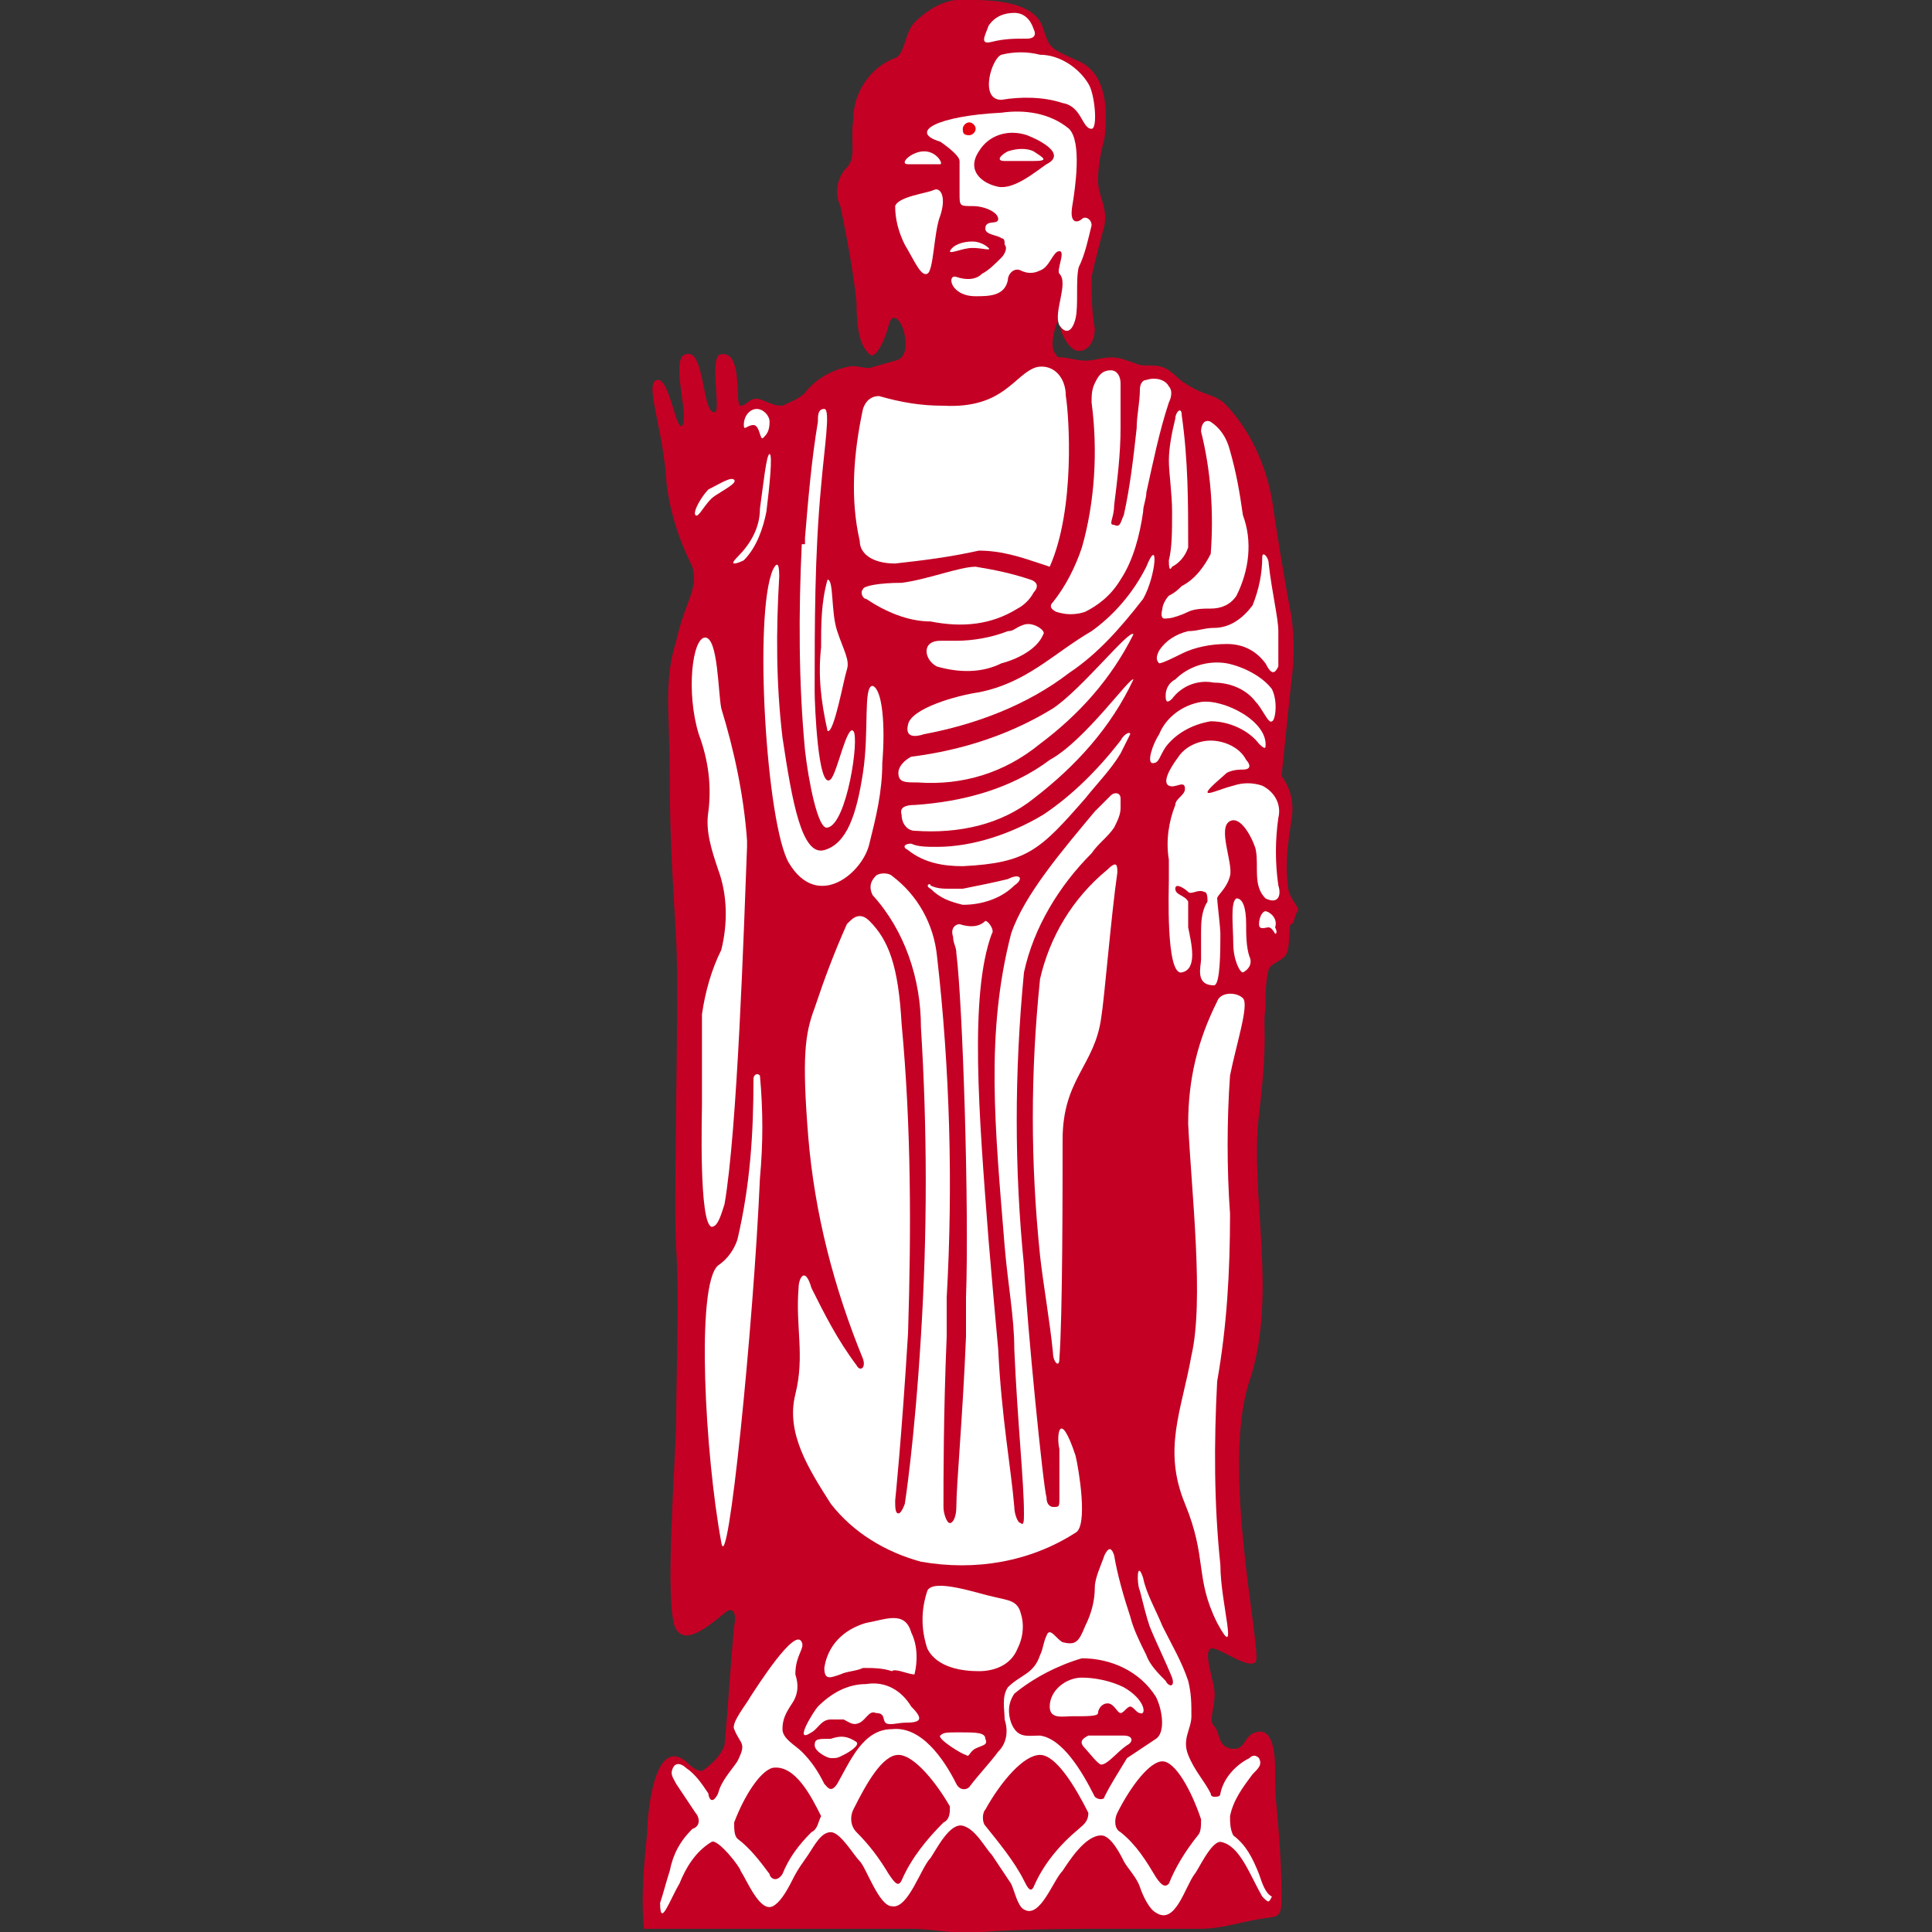 <?xml version="1.0" encoding="utf-8"?>
<!-- Generator: Adobe Illustrator 25.2.3, SVG Export Plug-In . SVG Version: 6.00 Build 0)  -->
<svg version="1.1" id="レイヤー_1" xmlns="http://www.w3.org/2000/svg" xmlns:xlink="http://www.w3.org/1999/xlink" x="0px"
	 y="0px" viewBox="0 0 60 60" style="enable-background:new 0 0 60 60;" xml:space="preserve">
<rect x="0" y="0" width="60" height="60" fill="#333333" stroke="none"/>
<style type="text/css">
	.st0{fill:#C40024;}
	.st1{fill:#FFFFFF;}
	.st2{fill:#E30011;}
</style>
<g id="レイヤー_2_1_">
	<g id="design">
		<path class="st0" d="M34,10.2c-0.1-0.5-0.1-1.1-0.1-1.6c0.1-0.5,0.3-1.2,0.4-1.6c0.1-0.6-0.2-0.9-0.2-1.4c0-0.5,0.1-0.9,0.2-1.3
			c0.1-0.8,0.1-2-0.8-2.4c-0.9-0.4-0.9-0.4-1.1-1C32.2,0.2,31.3,0,30.2,0c-0.7-0.1-1.3,0.2-1.8,0.7c-0.3,0.3-0.3,1-0.6,1.1
			c-0.8,0.3-1.3,1.1-1.3,1.9c-0.1,0.7,0.1,1.2-0.2,1.5C26,5.5,25.9,6,26.1,6.4c0.2,1,0.4,2,0.5,3c0,1.1,0.2,1.4,0.4,1.6
			s0.5-0.5,0.6-0.9c0.1-0.4,0.3-0.2,0.4,0c0.1,0.2,0.3,1-0.2,1.1l-0.7,0.2c-0.2,0.1-0.5-0.1-0.8,0c-0.5,0.1-1,0.4-1.3,0.8
			c-0.2,0.2-0.5,0.3-0.7,0.4c-0.3,0-0.4-0.1-0.7-0.2s-0.4,0.2-0.6,0.2s0.1-1.7-0.6-1.6c-0.4,0,0,1.8-0.2,1.8c-0.4,0.1-0.3-2-0.9-1.8
			c-0.5,0.1,0.1,1.9-0.1,2.2s-0.4-1.5-0.8-1.4c-0.4,0.1,0.2,1.5,0.3,3.2c0.1,0.9,0.4,1.8,0.8,2.6c0.2,0.7-0.2,1-0.5,2.3
			c-0.4,1.3-0.2,2.2-0.2,4.2c0,2,0.1,3.3,0.2,5.1s-0.1,8.3,0,9.6S21,42.8,21,44c0,1.2-0.4,6,0,6.6c0.3,0.5,1-0.1,1.5-0.5
			c0.2-0.2,0.4-0.1,0.3,0.4c-0.1,1-0.2,2.7-0.3,3.7c-0.1,0.3-0.4,0.6-0.7,0.8c-0.2,0-0.4-0.2-0.5-0.3c-1-0.8-1.2,1.7-1.2,2.2
			c-0.1,1-0.2,2-0.1,3h5.6h2.7c0.7,0,1.5,0.2,2.2,0.1c1.4-0.1,2.8-0.1,4.3-0.1h2.5c0.6,0,1.2-0.2,1.8-0.3s0.7,0,0.7-0.7
			c0-1.1-0.1-2.2-0.2-3.3c0-0.3,0-0.6,0-0.6c0-0.3,0-1.4-0.6-1.2c-0.4,0.1-0.3,0.6-0.8,0.5c-0.4-0.1-0.3-0.5-0.5-0.7
			c-0.2-0.2,0.1-0.7,0-1.2c-0.1-0.5-0.3-1.1-0.1-1.2s1.2,0.7,1.4,0.4s-1.1-6-0.2-8.7s0-5.8,0.3-8.3s0.1-2.6,0.2-3.3
			c0-0.4,0-0.8,0.1-1.2c0.1-0.2,0.3-0.2,0.5-0.4s0.1-1,0.2-1s0.1-0.3,0.2-0.4S40,27.9,40,27.5c-0.1-0.7,0-1.3,0.1-2
			c0.1-0.5,0-1-0.3-1.4c0.1-1,0.2-1.9,0.3-2.9c0.1-0.7,0.1-1.4,0-2.1c-0.2-1-0.5-2.9-0.6-3.6c-0.2-1.1-0.7-2.2-1.5-3
			c-0.4-0.3-0.6-0.2-1.2-0.6c-0.2-0.1-0.4-0.4-0.7-0.5s-0.6,0-0.8-0.1c-0.3-0.1-0.5-0.2-0.8-0.2c-0.3,0-0.5,0.1-0.8,0.1
			c-0.2,0-0.6-0.1-0.7-0.1c-0.1,0-0.2,0-0.2-0.1c-0.3-0.2,0.1-1.3,0.1-1s0.3,0.9,0.6,0.9C33.8,10.9,34,10.6,34,10.2z"/>
		<path class="st1" d="M31.1,7.4c-0.1-0.1-0.5-0.1-0.5-0.3C30.6,6.8,31,7,31,6.8s-0.4-0.4-0.8-0.4s-0.4,0-0.4-0.4c0-0.3,0-0.7,0-1
			c0-0.2-0.6-0.6-0.6-0.6c-1-0.3-0.1-0.8,1.9-0.9c0.7-0.1,1.5,0,2.1,0.5c0.4,0.4,0.2,1.8,0.1,2.4s0.2,0.5,0.3,0.4
			c0.1-0.1,0.3,0,0.3,0.2c-0.1,0.4-0.2,0.9-0.4,1.3c-0.1,0.4,0,1.2-0.1,1.6c-0.1,0.4-0.3,0.5-0.5,0.2c-0.2-0.4,0.3-1.3,0-1.6
			c-0.1-0.1,0.2-0.7,0-0.7s-0.3,0.5-0.6,0.6c-0.2,0.1-0.4,0.1-0.6,0c-0.2-0.1-0.4,0.1-0.4,0.3c-0.1,0.5-0.6,0.5-1,0.5
			c-0.8,0-0.9-0.7-0.6-0.6c0.3,0.1,0.6,0.1,0.8-0.1c0.2-0.1,0.4-0.3,0.6-0.5c0.1-0.1,0.2-0.3,0.1-0.4C31.2,7.5,31.2,7.4,31.1,7.4z
			 M31.9,4.2c-0.6-0.2-1.2,0-1.5,0.5c-0.4,0.6,0.1,1,0.6,1.1s1.2-0.5,1.5-0.7C33.1,4.8,32.4,4.4,31.9,4.2z M32.1,5
			c-0.3,0-0.6,0-0.9,0c-0.3,0-0.1-0.2,0.1-0.3c0.3-0.1,0.6-0.1,0.8,0C32.4,4.9,32.6,5,32.1,5L32.1,5z"/>
		<path class="st1" d="M29.2,6.7C29,7.2,29,8.4,28.8,8.5c-0.2,0.1-0.4-0.4-0.7-0.9c-0.2-0.4-0.3-0.8-0.3-1.2c0.1-0.3,1-0.4,1.2-0.5
			S29.4,6.1,29.2,6.7z M29.2,5.1h-1c-0.3,0,0.1-0.4,0.5-0.4S29.3,5.1,29.2,5.1L29.2,5.1z M29.5,7.8c0.1-0.2,0.4-0.3,0.7-0.3
			c0.2,0,0.4,0.1,0.5,0.2c0.1,0.1-0.2,0-0.5,0C29.9,7.7,29.5,7.9,29.5,7.8z"/>
		<path class="st1" d="M39.6,29c0,0-0.1-0.2-0.2-0.2c-0.1,0-0.3,0.1-0.3-0.1s0.1-0.4,0.2-0.4s0.4,0.2,0.3,0.5
			C39.7,29,39.6,29,39.6,29z"/>
		<path class="st1" d="M33,3.2C32.4,3,31.7,3,31.1,3.1c-0.7,0-0.3-1.3,0-1.4c0.4-0.1,0.8-0.1,1.2,0c0.6,0,1.2,0.4,1.5,0.9
			C34,2.9,34.1,4,33.9,4C33.6,4,33.6,3.3,33,3.2z"/>
		<path class="st1" d="M31.9,1.2c-0.4,0-0.7,0-1.1,0.1c-0.4,0.1-0.2-0.2-0.1-0.5c0.2-0.3,0.5-0.4,0.8-0.4c0.3,0,0.5,0.2,0.6,0.5
			C32.2,1.1,32.1,1.2,31.9,1.2z"/>
		<path class="st2" d="M29.9,4c0-0.1,0.1-0.2,0.2-0.2c0.1,0,0.2,0.1,0.2,0.2c0,0,0,0,0,0c0,0.1-0.1,0.2-0.2,0.2c0,0,0,0,0,0
			C29.9,4.2,29.9,4.1,29.9,4z"/>
		<path class="st1" d="M23.5,12.7c-0.2,0-0.4,0.2-0.4,0.5c0,0.2,0.1,0,0.3,0c0.2,0,0.2,0.5,0.3,0.4s0.2-0.2,0.2-0.5
			C23.9,12.9,23.7,12.7,23.5,12.7z"/>
		<path class="st1" d="M23.9,14.1c-0.1,0-0.2,1-0.3,1.7c0,0.6-0.3,1.1-0.7,1.5c-0.3,0.3,0,0.2,0.2,0.1c0.4-0.4,0.6-1,0.7-1.5
			C23.9,15.1,24,14.1,23.9,14.1z"/>
		<path class="st1" d="M21.6,16c0.1,0.1,0.3-0.4,0.6-0.6c0.3-0.2,0.7-0.4,0.6-0.5s-0.4,0.1-0.8,0.3C21.8,15.4,21.5,15.9,21.6,16z"/>
		<path class="st1" d="M38.6,30.2c-0.1,0-0.3-0.4-0.3-0.9s-0.1-1.3,0.1-1.4c0.2,0,0.3,0.3,0.3,0.8c0,0.3,0,0.7,0.1,1
			C38.9,29.9,38.8,30.1,38.6,30.2C38.6,30.2,38.6,30.2,38.6,30.2z"/>
		<path class="st1" d="M37.8,31.1c-0.6,1.2-0.9,2.4-0.9,3.8c0.1,2.1,0.5,5.5,0.1,7.2c-0.3,1.7-0.9,2.9-0.2,4.6
			c0.7,1.7,0.3,2.3,1,3.7c0.7,1.3,0.1-0.6,0.1-1.8c-0.2-1.9-0.2-3.8-0.1-5.7c0.3-1.7,0.4-3.4,0.4-5.2c-0.1-1.4-0.1-2.9,0-4.3
			c0.2-1,0.6-2.2,0.4-2.4S37.9,30.8,37.8,31.1z"/>
		<path class="st1" d="M28.4,52L28.4,52c0.1-0.4,0.1-0.9-0.1-1.3c-0.2-0.7-0.8-0.4-1.4-0.3c-0.7,0.2-1.2,0.7-1.3,1.4
			c0,0.4,0.2,0.3,0.5,0.2c0.2-0.1,0.5-0.1,0.7-0.2c0.3,0,0.6,0,0.9,0.1C27.8,51.8,28.2,52,28.4,52z"/>
		<path class="st1" d="M26.2,53.4c0.2,0.1,0.3,0.2,0.5,0.1s0.3-0.4,0.5-0.3c0.3,0,0.2,0.2,0.3,0.3c0.1,0.1,0.4,0,0.6,0
			c0.5,0,0.6-0.1,0.2-0.5c-0.3-0.5-0.8-0.8-1.4-0.7c-0.6,0-1.1,0.3-1.5,0.7c-0.1,0.1-0.8,1.2-0.2,0.8c0.2-0.1,0.3-0.4,0.6-0.4
			C26,53.4,26.1,53.4,26.2,53.4z"/>
		<path class="st1" d="M30.4,51.9c0.5,0,1-0.2,1.2-0.7c0.2-0.4,0.2-0.8,0.1-1.1c-0.1-0.4-0.4-0.4-0.8-0.5c-0.5-0.1-1.9-0.6-2.1-0.2
			c-0.2,0.6-0.2,1.2,0,1.8C29.1,51.8,29.9,51.9,30.4,51.9z"/>
		<path class="st1" d="M34.9,52.4c-0.4-0.2-0.9-0.3-1.3-0.3c-0.5,0-1,0.4-1,0.9c0,0.4,0.4,0.3,0.7,0.3c0.5,0,0.8,0,0.8-0.1
			s0.1-0.3,0.3-0.3c0.2,0,0.3,0.3,0.4,0.3s0.2-0.2,0.3-0.2s0.2,0.2,0.3,0.2C35.6,53.3,35.6,52.8,34.9,52.4z"/>
		<path class="st1" d="M39.1,58.2c-0.2-0.5-0.4-0.9-0.8-1.2c-0.1-0.2-0.1-0.4-0.1-0.6c0.1-0.5,0.4-0.9,0.7-1.3
			c0.2-0.2,0.3-0.3,0.2-0.5c-0.1-0.1-0.2-0.1-0.3,0c-0.4,0.2-0.8,0.6-0.9,1.1c0,0.1-0.1,0.1-0.2,0.1c0,0-0.1,0-0.1-0.1
			c-0.2-0.4-0.5-0.7-0.7-1.2s0.1-0.8,0.1-1.2c0-0.4,0-0.7-0.1-1.1c-0.2-0.6-0.5-1.1-0.8-1.7c-0.2-0.5-0.5-1-0.6-1.5
			c-0.2-0.6-0.2,0.2-0.1,0.4c0.1,0.4,0.2,0.8,0.3,1.1c0.2,0.5,0.5,1.1,0.7,1.6c0.1,0.3-0.1,0.3-0.2,0.1c-0.2-0.2-0.5-0.5-0.6-0.8
			c-0.2-0.4-0.4-0.8-0.5-1.2c-0.2-0.6-0.4-1.3-0.5-1.9c-0.1-0.3-0.2-0.2-0.3,0c-0.1,0.3-0.3,0.7-0.3,1c0,0.4-0.1,0.8-0.3,1.2
			c-0.2,0.5-0.3,0.6-0.7,0.5c-0.2-0.1-0.4-0.5-0.5-0.2c-0.1,0.2-0.1,0.4-0.2,0.6c-0.2,0.6-0.6,0.6-1,1c-0.2,0.3-0.1,0.7-0.1,1
			c0.1,0.3,0.1,0.7-0.2,1c-0.3,0.4-0.6,0.7-0.9,1.1c-0.1,0.1-0.3,0.1-0.4-0.1c-0.4-0.8-1.1-1.8-2-1.7c-0.9,0-1.3,1-1.7,1.7
			c-0.2,0.3-0.3,0.1-0.4,0c-0.2-0.4-0.4-0.7-0.7-1c-0.2-0.2-0.6-0.4-0.6-0.7c0-0.3,0.1-0.5,0.3-0.8c0.2-0.3,0.2-0.6,0.1-0.9
			c0-0.6,0.3-0.8,0.2-1c-0.2-0.5-1.4,1.4-1.6,1.7c-0.1,0.2-0.6,0.8-0.5,1c0.2,0.5,0.4,0.4,0.1,1c-0.2,0.3-0.5,0.6-0.6,1
			c-0.2,0.4-0.3,0.1-0.3,0c-0.2-0.3-0.4-0.6-0.7-0.8c-0.1-0.1-0.3-0.2-0.4,0s0,0.3,0.1,0.5c0.2,0.3,0.4,0.6,0.6,0.9
			c0.1,0.1,0.2,0.4-0.1,0.5c-0.4,0.4-0.6,0.8-0.7,1.3c-0.1,0.3-0.2,0.7-0.3,1c0,0.8,0.3-0.1,0.6-0.6c0.2-0.5,0.5-1,1-1.3
			c0.2-0.1,0.9,0.8,0.9,0.9c0.2,0.3,0.6,1.3,1,1.1c0.2-0.1,0.4-0.4,0.6-0.8s0.3-0.5,0.5-0.8s0.4-0.7,0.7-0.7s0.7,0.7,0.9,0.9
			s0.6,1.4,1,1.4c0.5,0.1,0.9-1.2,1.2-1.5c0.2-0.3,0.6-1.1,1-1c0.4,0.1,0.7,0.7,0.9,0.9c0.2,0.3,0.4,0.6,0.6,0.9
			c0.1,0.2,0.2,0.7,0.4,0.8c0.5,0.3,0.9-0.9,1.2-1.2c0.2-0.3,0.7-1.1,1.2-1.1c0.3,0,0.6,0.6,0.7,0.8s0.4,0.5,0.5,0.8
			s0.3,0.7,0.5,0.8c0.6,0.4,0.9-0.8,1.2-1.2c0.1-0.1,0.5-1,0.8-1c0.6,0.1,0.9,1,1.3,1.7c0.2,0.2,0.2,0.2,0.3,0
			C39.3,58.8,39.2,58.5,39.1,58.2z M25.2,56.9c-0.4,0.4-0.7,0.8-0.9,1.3c-0.2,0.3-0.4,0.1-0.4,0c-0.3-0.4-0.6-0.8-1-1.1
			c-0.1-0.1-0.1-0.3-0.1-0.5c0.3-0.8,0.8-1.6,1.2-1.7c0.7-0.1,1.2,0.9,1.5,1.5C25.4,56.6,25.4,56.8,25.2,56.9z M29.3,56.6
			c-0.5,0.5-1,1.1-1.3,1.8c-0.1,0.2-0.2,0.1-0.4-0.2c-0.3-0.5-0.6-0.9-1-1.3c-0.2-0.2-0.2-0.5-0.1-0.7c0.4-0.8,0.9-1.7,1.4-1.7
			s1.2,0.9,1.6,1.6C29.5,56.3,29.5,56.5,29.3,56.6C29.3,56.6,29.3,56.6,29.3,56.6z M33.5,56.8c-0.6,0.5-1.1,1.1-1.4,1.8
			c-0.1,0.2-0.2,0-0.3-0.2c-0.3-0.6-0.8-1.2-1.2-1.7c-0.1-0.1-0.1-0.4,0-0.5c0.5-0.9,1.2-1.7,1.7-1.7s1.1,1,1.5,1.8
			C33.8,56.6,33.6,56.7,33.5,56.8z M34.3,55.8c0,0.1-0.2,0.1-0.3,0c-0.4-0.8-1-1.8-1.7-1.9c-0.4,0-0.7,0.1-0.9-0.4
			c-0.1-0.3-0.1-0.6,0.1-0.9c0.6-0.5,1.4-0.9,2.1-1.1c0.9,0,1.8,0.4,2.3,1.2c0.2,0.4,0.3,1.1,0,1.3c-0.3,0.2-0.6,0.4-0.9,0.6
			C34.7,55.1,34.5,55.4,34.3,55.8L34.3,55.8z M37.2,57c-0.4,0.5-0.7,1-0.9,1.5c-0.1,0.1-0.2,0.1-0.4-0.2c-0.3-0.5-0.6-1-1.1-1.4
			c-0.2-0.1-0.2-0.4-0.1-0.6c0.4-0.8,1-1.6,1.4-1.6s0.9,0.9,1.2,1.8C37.3,56.7,37.3,56.9,37.2,57L37.2,57z"/>
		<path class="st1" d="M32.1,24.8c1.3-1,2.4-2.2,3.1-3.7c-0.1-0.1-1.5,1.9-2.6,2.5c-1.2,0.9-2.7,1.3-4.2,1.4c-0.1,0-0.5,0-0.4,0.3
			c0,0.3,0.2,0.5,0.4,0.5C29.8,25.9,31.1,25.6,32.1,24.8z"/>
		<path class="st1" d="M32.3,23.1c1.2-0.9,2.2-2,2.9-3.4c-0.1-0.2-1.6,1.7-2.5,2.3c-1.3,0.8-2.8,1.3-4.4,1.5
			c-0.2,0.1-0.4,0.3-0.4,0.5c0,0.3,0.2,0.3,0.6,0.3C29.9,24.4,31.2,24,32.3,23.1z"/>
		<path class="st1" d="M27,26.2c0.2-0.8,0.4-1.6,0.4-2.5c0.1-1.2,0-2.3-0.3-2.4c-0.3,0-0.1,1.4-0.3,2.7s-0.5,2.2-1.2,2.4
			s-1-1.5-1.3-3.5c-0.2-1.7-0.2-3.3-0.1-5c0-0.5-0.1-0.4-0.2-0.2c-0.6,1.4-0.2,7.9,0.5,9.1C25.4,28.3,26.8,27.1,27,26.2z"/>
		<path class="st1" d="M24.9,16.9c-0.1,2.1-0.1,4.3,0.1,6.4c0.1,0.9,0.4,2.5,0.7,2.4c0.6-0.1,1-2.8,0.8-3S26,24,25.8,24.2
			c-0.4,0.4-0.5-2.4-0.5-2.7c0-2.1,0-4.3,0.2-6.4c0.1-1.2,0.3-2.4,0.1-2.4s-0.2,0.2-0.2,0.4c-0.2,1.2-0.3,2.4-0.4,3.6V16.9z"/>
		<path class="st1" d="M34.8,18c0.4-0.6,0.6-1.4,0.7-2.1c0-0.2,0.1-0.4,0.1-0.6c0.2-0.9,0.4-1.9,0.7-2.8c0.1-0.2,0.1-0.4,0-0.5
			c-0.1-0.2-0.4-0.3-0.7-0.2c-0.1,0-0.2,0.1-0.2,0.3c0,0.4-0.1,0.8-0.1,1.2c-0.1,0.9-0.2,1.8-0.4,2.7c-0.1,0.2-0.1,0.4-0.3,0.3
			c-0.2,0,0-0.2,0-0.6c0.1-0.8,0.2-1.6,0.2-2.4c0-0.5,0-1,0-1.4c0-0.2-0.1-0.4-0.3-0.4c-0.3,0-0.4,0.2-0.5,0.4
			c-0.1,0.2-0.1,0.4-0.1,0.6c0.2,1.5,0.1,3.1-0.3,4.5c-0.2,0.6-0.5,1.2-0.9,1.7c-0.1,0.1-0.1,0.2,0.1,0.3c0.3,0.1,0.6,0.1,0.9,0
			C34.1,18.8,34.5,18.5,34.8,18z"/>
		<path class="st1" d="M35.5,18.6c0.4-0.7,0.5-2,0.1-1c-0.4,0.8-1,1.5-1.7,2c-1.2,0.7-2,1.6-3.5,1.9c-0.7,0.1-2.1,0.5-2.2,1
			c-0.1,0.4,0.2,0.4,0.5,0.3c1.6-0.3,3.2-0.9,4.5-1.9C34.1,20.3,34.8,19.5,35.5,18.6z"/>
		<path class="st1" d="M29.1,20.7c0.7,0.2,1.4,0.2,2-0.1c0.4-0.1,1.1-0.4,1.3-0.9c0.1-0.1-0.3-0.4-0.6-0.3s-0.3,0.2-0.5,0.2
			c-0.5,0.2-1.1,0.3-1.6,0.3h-0.5C28.6,19.9,28.7,20.5,29.1,20.7z"/>
		<path class="st1" d="M33.1,12.3c0-0.6-0.4-1-0.9-0.9c-0.7,0.2-1,1.3-2.9,1.2c-0.7,0-1.3-0.1-2-0.3c-0.2,0-0.4,0.1-0.5,0.4
			c-0.3,1.4-0.4,2.8-0.1,4.1c0,0.4,0.4,0.7,1.1,0.7c0.9-0.1,1.7-0.2,2.6-0.4c0.7,0,1.3,0.2,1.9,0.4l0.3,0.1
			C33.4,15.8,33.2,12.9,33.1,12.3z"/>
		<path class="st1" d="M38.9,18.8c-0.3,0.4-0.7,0.7-1.2,0.7c-0.3,0-0.5,0.1-0.8,0.1c-0.4,0.1-0.7,0.3-0.9,0.6
			c-0.1,0.2-0.1,0.3,0,0.4c0.1,0,0.5-0.2,0.7-0.3c0.4-0.2,0.9-0.3,1.4-0.3c0.5,0,0.9,0.2,1.2,0.6c0.2,0.4,0.3,0.3,0.4,0.1
			c0-0.4,0-0.7,0-1.1c0-0.4-0.2-1.2-0.3-2.1c0-0.2-0.2-0.4-0.2-0.2C39.2,17.8,39.1,18.3,38.9,18.8z"/>
		<path class="st1" d="M31.6,18.9c0.2-0.1,0.4-0.3,0.5-0.5c0.1-0.1,0.2-0.3-0.1-0.4c-0.6-0.2-1.1-0.3-1.7-0.4
			c-0.5,0-1.5,0.4-2.3,0.5c-0.7,0-1.2,0.1-1.2,0.2c-0.1,0.1,0,0.3,0.1,0.3c0.6,0.4,1.3,0.7,2,0.7C29.9,19.5,30.8,19.4,31.6,18.9z"/>
		<path class="st1" d="M32.3,30.4c-0.3,2.9-0.3,5.7,0,8.6c0.1,0.9,0.3,2,0.4,3c0,0.3,0.2,0.5,0.2,0.2c0.1-1.3,0.1-5.3,0.1-6.8
			c0-1.9,1-2.3,1.2-3.8c0.1-0.6,0.3-3.1,0.5-4.5c0-0.2,0-0.4-0.3-0.1C33.3,27.9,32.6,29.1,32.3,30.4z"/>
		<path class="st1" d="M36.3,17.4c0,0.1,0,0.4,0.1,0.2c0.2-0.1,0.4-0.3,0.5-0.6c0-1.4,0-2.7-0.2-4.1c0-0.3-0.2-0.1-0.2,0.1
			c-0.1,0.4-0.2,0.9-0.2,1.3c0,0.4,0.1,1,0.1,1.6C36.4,16.5,36.4,17,36.3,17.4z"/>
		<path class="st1" d="M31.4,29c-0.8,3.1-0.5,6-0.2,9.7c0.1,1.2,0.3,2.2,0.3,3.2c0.1,2.3,0.3,4.1,0.3,5.1c0,0.2,0,0.4-0.1,0.3
			c-0.1,0-0.2-0.3-0.2-0.5c-0.1-1.2-0.4-2.8-0.5-4.9c-0.1-1.1-0.2-2.2-0.3-3.4c-0.3-3.9-0.6-7.6,0.1-9.5c0.1-0.1-0.1-0.4-0.2-0.4
			c-0.2,0.2-0.5,0.2-0.8,0.1c-0.1,0-0.3,0.1-0.2,0.4c0,0.2,0.1,0.3,0.1,0.5c0.2,1.6,0.4,7.9,0.3,10.7v1.2c-0.1,2.5-0.3,4.6-0.3,5.3
			c0,0.3-0.1,0.5-0.2,0.5c-0.1,0-0.2-0.3-0.2-0.5c0-0.9,0-2.9,0.1-5.3v-1.2c0.2-3.5,0.1-7.1-0.3-10.6c-0.1-1-0.6-1.9-1.4-2.5
			c-0.1-0.1-0.4-0.1-0.5,0c0,0,0,0,0,0c-0.2,0.2-0.2,0.4-0.1,0.6c1,1.1,1.5,2.6,1.5,4.1c0.2,3.2,0.2,6.4,0,9.6
			c-0.2,3.3-0.5,5.2-0.5,5.2s-0.1,0.3-0.2,0.3c-0.1,0-0.1-0.2-0.1-0.4c0,0,0.2-1.9,0.4-5.2c0.1-3.2,0.1-6.4-0.2-9.6
			c-0.1-1.8-0.4-2.6-1-3.2c-0.2-0.2-0.4-0.2-0.6,0c0,0-0.1,0.1-0.1,0.1c-0.4,0.9-0.7,1.7-1,2.6c-0.3,0.8-0.4,1.5-0.2,4
			c0.2,2.4,0.8,4.7,1.7,6.9c0.1,0.3-0.1,0.4-0.2,0.2c-0.6-0.8-1-1.6-1.4-2.4c-0.2-0.7-0.4-0.3-0.4,0c-0.1,1.2,0.2,2.1-0.1,3.3
			s0.4,2.3,1.1,3.4c0.7,0.9,1.7,1.5,2.8,1.8c1.7,0.3,3.4,0,4.8-0.9c0.4-0.2,0.1-2,0-2.4c-0.5-1.5-0.6-0.6-0.5-0.2c0,0.5,0,1,0,1.5
			c0,0.3,0,0.3-0.2,0.3c0,0-0.2,0-0.2-0.3c-0.1-0.3-0.6-5.3-0.7-7.2c-0.3-3-0.3-6,0-9.1c0.3-1.4,1.1-2.7,2.1-3.7
			c0.2-0.3,0.5-0.5,0.7-0.8c0.1-0.2,0.2-0.4,0.2-0.6v-0.3c0-0.2-0.2-0.2-0.3-0.1L34,25.2C33,26.4,31.8,27.8,31.4,29z"/>
		<path class="st1" d="M37.6,17.2c-0.2,0.4-0.5,0.8-0.9,1c-0.1,0.1-0.2,0.2-0.4,0.3c-0.1,0.1-0.2,0.3-0.2,0.4
			c-0.1,0.4,0.1,0.3,0.2,0.3c0.1,0,0.4-0.1,0.6-0.2c0.2-0.1,0.5-0.1,0.7-0.1c0.3,0,0.6-0.1,0.8-0.4c0.4-0.8,0.5-1.7,0.2-2.5
			c-0.1-0.7-0.2-1.3-0.4-2c-0.1-0.4-0.3-0.7-0.6-0.9c-0.2-0.1-0.3,0.1-0.3,0.3C37.6,14.6,37.7,15.9,37.6,17.2z"/>
		<path class="st1" d="M38.1,20.6c-0.6-0.1-1.2,0.1-1.6,0.5c-0.2,0.1-0.3,0.3-0.3,0.5c0,0.1,0,0.3,0.2,0.1c0.3-0.4,0.8-0.6,1.3-0.5
			c0.5,0,1,0.2,1.3,0.6c0.2,0.2,0.4,0.7,0.5,0.6c0.1,0,0.2-0.6,0-1C39.2,21,38.6,20.7,38.1,20.6z"/>
		<path class="st1" d="M32.4,25.3c-1,0.6-2.2,1-3.3,1c-0.3,0-0.6,0-0.8-0.1c-0.2,0-0.3,0.1-0.1,0.2c0.5,0.4,1.1,0.5,1.7,0.5
			c2-0.1,2.4-0.5,3.8-2.1c0.4-0.5,0.8-0.9,1.1-1.4c0.1-0.2,0.2-0.4,0.3-0.6c0-0.1-0.2,0-0.3,0.2C34.1,23.9,33.3,24.7,32.4,25.3z"/>
		<path class="st1" d="M28.9,27.6c0.3,0.3,0.6,0.4,1,0.5l0,0c0.6,0,1.2-0.2,1.6-0.6c0.3-0.2,0.2-0.4-0.2-0.2
			c-0.4,0.1-0.9,0.2-1.4,0.3c-0.1,0-0.3,0-0.4,0c-0.2,0-0.4,0-0.6-0.1C28.9,27.4,28.7,27.5,28.9,27.6z"/>
		<path class="st1" d="M37.6,22.4L37.6,22.4c0.6,0,1.2,0.3,1.5,0.7c0.2,0.2,0.2,0.1,0.2,0.1c0.1-0.8-1.3-1.5-2-1.4
			c-0.6,0.1-1.1,0.5-1.3,1c-0.2,0.3-0.4,0.9-0.2,0.9s0.2-0.2,0.4-0.5C36.5,22.8,37,22.5,37.6,22.4z"/>
		<path class="st1" d="M39.7,27.5c-0.1-0.7-0.1-1.4,0-2.1c0.1-0.4-0.1-0.8-0.5-1c-0.3-0.1-0.6-0.1-0.9,0c-0.4,0.1-0.8,0.3-0.8,0.2
			s0.5-0.5,0.6-0.6c0.2-0.1,0.4-0.1,0.5-0.1c0.3,0,0.2-0.2,0.1-0.3C38.5,23.2,38,23,37.6,23c-0.4,0-0.8,0.2-1,0.5
			c-0.3,0.4-0.5,0.8-0.3,0.9s0.5-0.2,0.5,0.1c0,0.2-0.3,0.3-0.3,0.5c-0.2,0.5-0.3,1.1-0.2,1.7c0,0.2,0,0.4,0,0.6
			c0,0.3-0.1,3,0.4,2.9c0.5-0.1,0.3-0.9,0.2-1.4c0-0.3,0-0.5,0-0.8c-0.1-0.2-0.4-0.2-0.4-0.4s0.3,0,0.4,0.1s0.3-0.1,0.5,0
			c0.1,0,0.1,0.2,0.1,0.3c-0.2,0.3-0.2,0.7-0.2,1c0,0.3,0,0.6,0,0.8s-0.2,0.8,0.4,0.8c0.2,0,0.2-1.1,0.2-1.6c0-0.2-0.1-1-0.1-1.1
			c0-0.1,0.3-0.3,0.4-0.7s-0.4-1.5,0-1.7s0.8,0.8,0.8,0.9c0.1,0.5-0.1,1.1,0.3,1.5C39.7,28.1,39.8,27.8,39.7,27.5z"/>
		<path class="st1" d="M23.2,26.3c0-0.1,0-0.2,0-0.2c-0.1-1.4-0.4-2.8-0.8-4.1c-0.1-0.5-0.1-2.2-0.5-2.2s-0.6,1.7-0.2,3
			c0.3,0.8,0.4,1.6,0.3,2.4c-0.1,0.6,0.1,1.2,0.3,1.8c0.3,0.8,0.3,1.7,0.1,2.5c-0.3,0.6-0.5,1.3-0.6,2c0,1,0,1.9,0,2.8
			c0,0.3-0.1,3.7,0.3,3.8c0.2,0,0.3-0.4,0.4-0.7C22.9,35.1,23.1,28.9,23.2,26.3z"/>
		<path class="st1" d="M22.9,38.5c-0.1,0.3-0.3,0.6-0.6,0.8c-0.7,0.6-0.4,5.9,0.1,8.6c0.2,1.2,1-6.7,1.2-11.3c0.1-1.1,0.1-2.1,0-3.2
			c-0.1-0.1-0.2,0-0.2,0.1C23.4,35.2,23.3,36.8,22.9,38.5z"/>
		<path class="st1" d="M34.2,54.8c-0.1,0-0.4-0.4-0.5-0.5c-0.2-0.2-0.1-0.3,0.1-0.4c0.4,0,0.7,0,1.1,0c0.3,0,0.3,0.2,0.1,0.3
			C34.7,54.4,34.4,54.8,34.2,54.8z"/>
		<path class="st1" d="M25.8,54.6c-0.1,0-0.5-0.2-0.5-0.4c0-0.2,0.1-0.2,0.5-0.2c0.3-0.1,0.5-0.1,0.8,0.1c0.1,0.1-0.2,0.3-0.4,0.4
			C26,54.6,26,54.6,25.8,54.6z"/>
		<path class="st1" d="M30,54.5c-0.1,0-0.9-0.5-0.8-0.6s0.2-0.1,0.6-0.1c0.5,0,0.8,0,0.8,0.2c0.1,0.2-0.1,0.2-0.3,0.3
			S30.1,54.6,30,54.5z"/>
		<path class="st1" d="M25.7,22.7c-0.2-0.9-0.3-1.7-0.2-2.6c0-0.7,0-1.4,0.2-2.1c0.2,0,0.1,1,0.3,1.6s0.4,0.9,0.3,1.2
			S25.9,22.8,25.7,22.7z"/>
	</g>
</g>
</svg>
